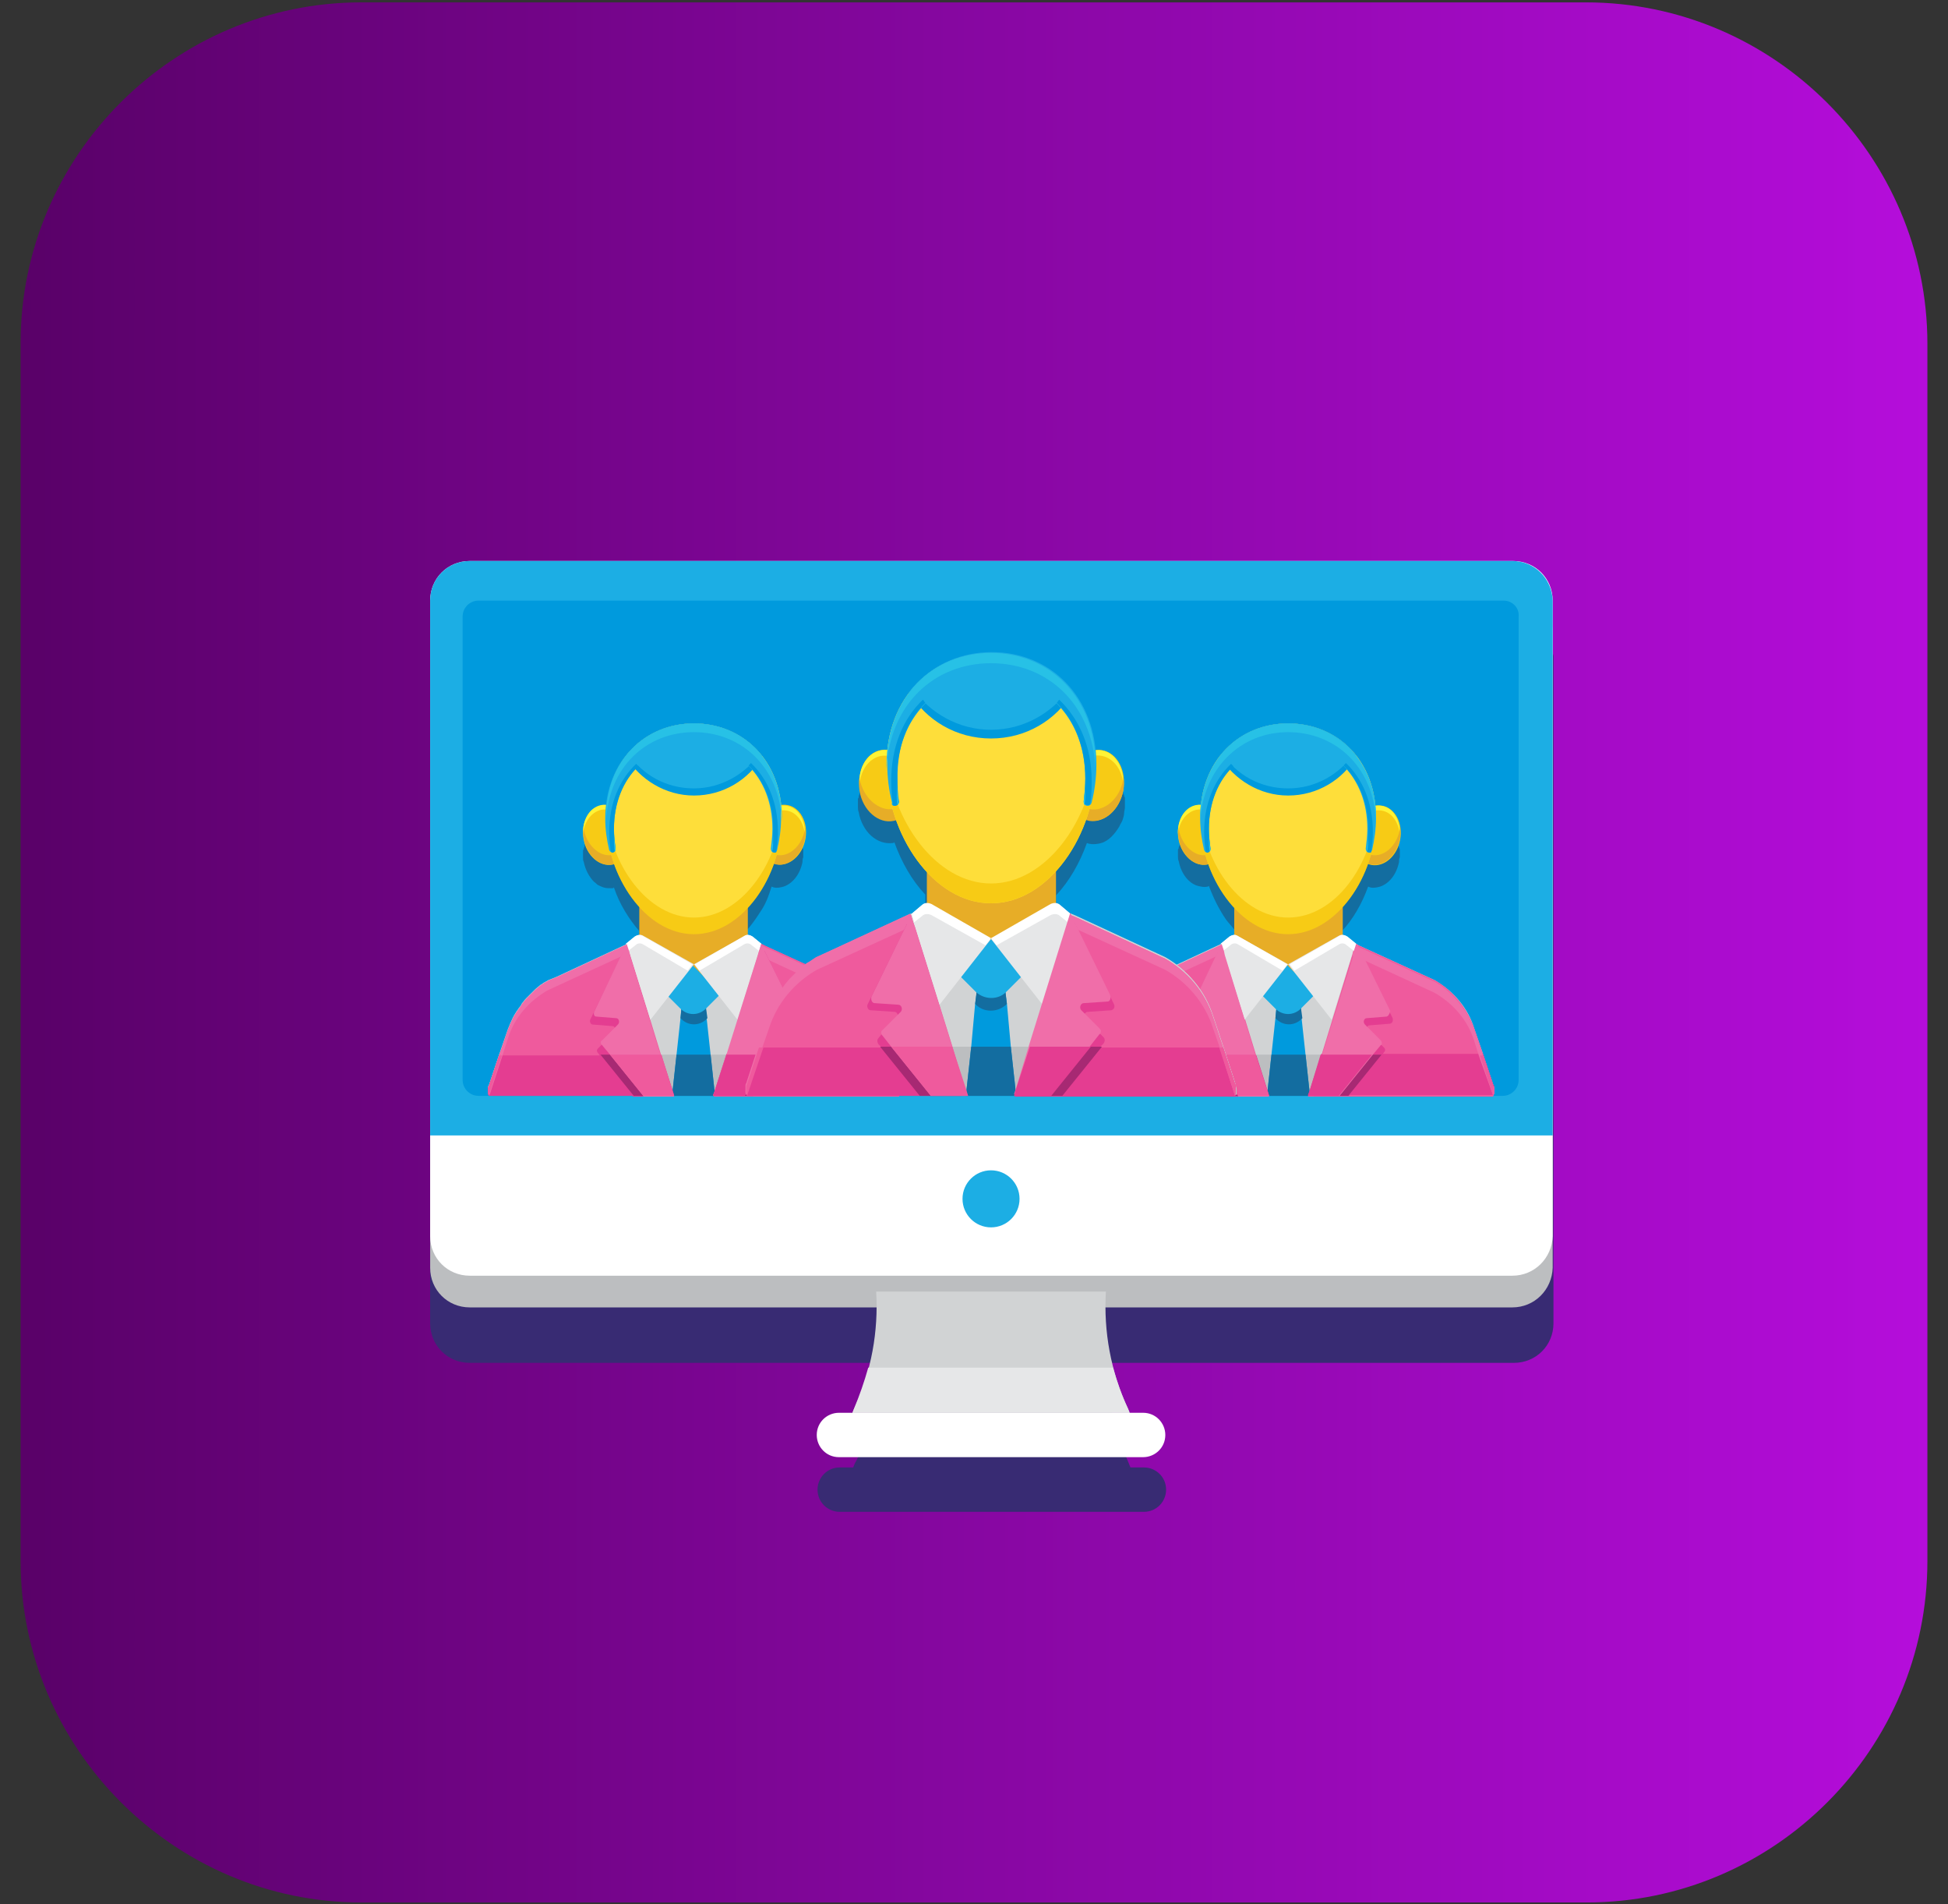 <?xml version="1.0" encoding="utf-8"?>
<!-- Generator: Adobe Illustrator 24.3.0, SVG Export Plug-In . SVG Version: 6.00 Build 0)  -->
<svg version="1.1" xmlns="http://www.w3.org/2000/svg" xmlns:xlink="http://www.w3.org/1999/xlink" x="0px" y="0px"
	 viewBox="0 0 245.9 240.3" style="enable-background:new 0 0 245.9 240.3;" xml:space="preserve">
<rect x="0" y="0" width="245.9" height="240.3" fill="#333333" stroke="none"/>
<style type="text/css">
	.st0{fill:url(#SVGID_1_);}
	.st1{fill:#382B73;}
	.st2{fill:#D1D3D4;}
	.st3{fill:#E7AD27;}
	.st4{fill:#009ADD;}
	.st5{fill:#136DA0;}
	.st6{fill:#1CAEE4;}
	.st7{fill:#EF5A9D;}
	.st8{fill:#F06EA9;}
	.st9{fill:#E6E7E8;}
	.st10{fill:#FFFFFF;}
	.st11{fill:#F7CB15;}
	.st12{fill:#FFF335;}
	.st13{fill:#FEDE3A;}
	.st14{fill:#27C1E6;}
	.st15{fill:#E43D91;}
	.st16{fill:url(#SVGID_2_);}
	.st17{fill:#BCBEC0;}
	.st18{fill:#A72973;}
	.st19{fill:url(#SVGID_3_);}
	.st20{fill:url(#SVGID_4_);}
	.st21{fill:url(#SVGID_5_);}
	.st22{fill:url(#SVGID_6_);}
	.st23{fill:url(#SVGID_7_);}
	.st24{fill:url(#SVGID_8_);}
	.st25{fill:url(#SVGID_9_);}
	.st26{fill:url(#SVGID_10_);}
	.st27{fill:url(#SVGID_11_);}
	.st28{fill:url(#SVGID_12_);}
	.st29{fill:url(#SVGID_13_);}
	.st30{fill:url(#SVGID_14_);}
	.st31{fill:url(#SVGID_15_);}
	.st32{fill:url(#SVGID_16_);}
	.st33{fill:url(#SVGID_17_);}
	.st34{fill:url(#SVGID_18_);}
	.st35{fill:url(#SVGID_19_);}
	.st36{fill:url(#SVGID_20_);}
	.st37{fill:url(#SVGID_21_);}
	.st38{fill:url(#SVGID_22_);}
	.st39{fill:url(#SVGID_23_);}
	.st40{fill:url(#SVGID_24_);}
	.st41{fill:url(#SVGID_25_);}
	.st42{fill:url(#SVGID_26_);}
	.st43{fill:url(#SVGID_27_);}
	.st44{fill:url(#SVGID_28_);}
	.st45{fill:url(#SVGID_29_);}
	.st46{fill:url(#SVGID_30_);}
	.st47{fill:url(#SVGID_31_);}
	.st48{fill:none;stroke:#D1D3D4;stroke-width:3.187;stroke-linecap:round;stroke-linejoin:round;stroke-miterlimit:10;}
	.st49{fill:none;stroke:#E7AD27;stroke-width:3.187;stroke-linecap:round;stroke-linejoin:round;stroke-miterlimit:10;}
	.st50{fill:none;stroke:#E7AD27;stroke-width:3.613;stroke-linecap:round;stroke-linejoin:round;stroke-miterlimit:10;}
	.st51{fill:url(#SVGID_32_);}
	.st52{fill:url(#SVGID_33_);}
	.st53{fill:url(#SVGID_34_);}
	.st54{fill:url(#SVGID_35_);}
	.st55{fill:url(#SVGID_36_);}
	.st56{fill:url(#SVGID_37_);}
	.st57{fill:url(#SVGID_38_);}
	.st58{fill:url(#SVGID_39_);}
	.st59{fill:url(#SVGID_40_);}
	.st60{fill:url(#SVGID_41_);}
	.st61{fill:url(#SVGID_42_);}
	.st62{fill:none;stroke:#FFFFFF;stroke-width:2;stroke-linecap:round;stroke-linejoin:round;stroke-miterlimit:10;}
	.st63{fill:none;stroke:#FEDE3A;stroke-width:2;stroke-linecap:round;stroke-linejoin:round;stroke-miterlimit:10;}
	.st64{fill:url(#SVGID_43_);}
	.st65{fill:url(#SVGID_44_);}
	.st66{fill:url(#SVGID_45_);}
	.st67{fill:url(#SVGID_46_);}
	.st68{fill:url(#SVGID_47_);}
	.st69{fill:url(#SVGID_48_);}
	.st70{fill:url(#SVGID_49_);}
	.st71{fill:url(#SVGID_50_);}
	.st72{fill:url(#SVGID_51_);}
	.st73{fill:url(#SVGID_52_);}
	.st74{fill:url(#SVGID_53_);}
	.st75{fill:url(#SVGID_54_);}
	.st76{fill:url(#SVGID_55_);}
	.st77{fill:url(#SVGID_56_);}
	.st78{fill:none;stroke:#136DA0;stroke-width:2.623;stroke-miterlimit:10;}
	.st79{fill:url(#SVGID_57_);}
	.st80{fill:url(#SVGID_58_);}
	.st81{fill:none;stroke:#EF5A9D;stroke-width:4;stroke-linecap:round;stroke-linejoin:round;stroke-miterlimit:10;}
	.st82{fill:none;stroke:#FFFFFF;stroke-width:3;stroke-linecap:round;stroke-linejoin:round;stroke-miterlimit:10;}
	.st83{fill:none;stroke:#E7AD27;stroke-width:4;stroke-linecap:round;stroke-linejoin:round;stroke-miterlimit:10;}
	.st84{fill:url(#SVGID_59_);}
	.st85{fill:url(#SVGID_60_);}
	.st86{fill:url(#SVGID_61_);}
	.st87{fill:none;stroke:#F7CB15;stroke-width:3;stroke-miterlimit:10;}
	.st88{fill:url(#SVGID_62_);}
	.st89{fill:url(#SVGID_63_);}
	.st90{fill:url(#SVGID_64_);}
	.st91{fill:url(#SVGID_65_);}
	.st92{fill:url(#SVGID_66_);}
	.st93{fill:url(#SVGID_67_);}
	.st94{fill:url(#SVGID_68_);}
	.st95{fill:url(#SVGID_69_);}
	.st96{fill:url(#SVGID_70_);}
	.st97{fill:url(#SVGID_71_);}
	.st98{fill:url(#SVGID_72_);}
	.st99{fill:none;stroke:#EF5A9D;stroke-width:2;stroke-miterlimit:10;}
	.st100{fill:url(#SVGID_73_);}
	.st101{fill:url(#SVGID_74_);}
	.st102{fill:url(#SVGID_75_);}
	.st103{fill:url(#SVGID_76_);}
	.st104{fill:url(#SVGID_77_);}
	.st105{fill:url(#SVGID_78_);}
	.st106{fill:url(#SVGID_79_);}
	.st107{fill:url(#SVGID_80_);}
	.st108{fill:none;stroke:#27C1E6;stroke-width:4;stroke-miterlimit:10;}
	.st109{fill:url(#SVGID_81_);}
	.st110{fill:url(#SVGID_82_);}
	.st111{fill:url(#SVGID_83_);}
	.st112{fill:url(#SVGID_84_);}
	.st113{fill:url(#SVGID_85_);}
	.st114{fill:url(#SVGID_86_);}
	.st115{fill:url(#SVGID_87_);}
	.st116{fill:url(#SVGID_88_);}
	.st117{fill:url(#SVGID_89_);}
	.st118{fill:none;stroke:#136DA0;stroke-width:1.561;stroke-miterlimit:10;}
	.st119{fill:none;stroke:#136DA0;stroke-width:1.101;stroke-miterlimit:10;}
	.st120{fill:url(#SVGID_90_);}
	.st121{fill:url(#SVGID_91_);}
	.st122{fill:none;stroke:#136DA0;stroke-width:2.841;stroke-miterlimit:10;}
	.st123{fill:url(#SVGID_92_);}
	.st124{fill:none;stroke:#136DA0;stroke-width:2.862;stroke-miterlimit:10;}
	.st125{fill:url(#SVGID_93_);}
</style>
<g id="Layer_1">
	<g>
		<linearGradient id="SVGID_1_" gradientUnits="userSpaceOnUse" x1="2.574" y1="120.153" x2="243.339" y2="120.153">
			<stop  offset="1.118836e-07" style="stop-color:#590168"/>
			<stop  offset="1" style="stop-color:#B50DDB"/>
		</linearGradient>
		<path class="st0" d="M200.3,240.1H45.6C22,240.1,2.6,220.7,2.6,197V43.3C2.6,19.6,22,0.3,45.6,0.3h154.6
			c23.7,0,43.1,19.4,43.1,43.1V197C243.3,220.7,224,240.1,200.3,240.1z"/>
		<g>
			<path class="st1" d="M195.2,80.3c-0.5-0.8-1.2-1.5-2.1-1.9c-0.7-0.3-1.4-0.6-2.2-0.6l0,0H59.3h0c-0.8,0-1.6,0.2-2.2,0.6
				c-0.5,0.2-0.9,0.5-1.3,0.9c0,0-0.1,0.1-0.1,0.1c-0.3,0.3-0.5,0.6-0.7,0.9c-0.4,0.7-0.7,1.6-0.7,2.5v4V163v4c0,2.8,2.2,5,5,5h51.4
				c0,3-0.5,6-1.4,9c-0.1,0.2-0.2,0.5-0.2,0.7c-0.1,0.3-0.2,0.6-0.3,0.9c-0.1,0.2-0.1,0.4-0.2,0.6c-0.2,0.5-0.4,1-0.7,1.5
				c0,0,0,0,0,0l-0.2,0.5l0,0v0h-1.7c-1.6,0-2.8,1.3-2.8,2.8c0,1.6,1.3,2.8,2.8,2.8h38.4c1.6,0,2.8-1.3,2.8-2.8
				c0-1.6-1.3-2.8-2.8-2.8h-1.7v0l0,0l-0.2-0.5c0,0,0,0,0,0c-0.2-0.5-0.4-1-0.7-1.5c-0.1-0.2-0.2-0.4-0.2-0.6
				c-0.1-0.3-0.2-0.6-0.3-0.9c-0.1-0.2-0.2-0.5-0.2-0.7c-0.9-2.9-1.4-5.9-1.4-9h51.4c2.8,0,5-2.2,5-5v-4V86.8v-4
				C195.9,81.8,195.7,81,195.2,80.3z"/>
			<g>
				<g>
					<path class="st17" d="M190.9,165H59.3c-2.8,0-5-2.2-5-5V79.8c0-2.8,2.2-5,5-5h131.7c2.8,0,5,2.2,5,5V160
						C195.9,162.8,193.7,165,190.9,165z"/>
					<path class="st10" d="M190.9,161H59.3c-2.8,0-5-2.2-5-5V75.8c0-2.8,2.2-5,5-5h131.7c2.8,0,5,2.2,5,5V156
						C195.9,158.8,193.7,161,190.9,161z"/>
					<path class="st2" d="M142.6,178.3h-35l0.2-0.5c2.2-4.7,3.1-9.8,2.8-14.8v0h29v0c-0.3,5,0.6,10.1,2.8,14.8L142.6,178.3z"/>
					<path class="st9" d="M140.5,172.6h-30.9c-0.5,1.8-1.1,3.5-1.8,5.2l-0.2,0.5h35l-0.2-0.5C141.6,176.1,141,174.4,140.5,172.6z"/>
					<path class="st10" d="M144.3,183.9h-38.4c-1.6,0-2.8-1.3-2.8-2.8v0c0-1.6,1.3-2.8,2.8-2.8h38.4c1.6,0,2.8,1.3,2.8,2.8v0
						C147.1,182.7,145.8,183.9,144.3,183.9z"/>
					<path class="st6" d="M190.9,70.8H59.3c-2.8,0-5,2.2-5,5v67.5h141.7V75.8C195.9,73,193.7,70.8,190.9,70.8z"/>
					<path class="st4" d="M189.8,75.8H60.4c-1.1,0-2,0.9-2,2v58.5c0,1.1,0.9,2,2,2h129.3c1.1,0,2-0.9,2-2V77.8
						C191.8,76.7,190.9,75.8,189.8,75.8z"/>
					<circle class="st6" cx="125.1" cy="151.3" r="3.6"/>
				</g>
				<path class="st5" d="M69.1,126.7c-0.3,0.2-0.5,0.3-0.8,0.5c-0.1,0-0.1,0.1-0.2,0.1c-0.3,0.2-0.5,0.4-0.7,0.6
					c-0.2,0.2-0.4,0.4-0.6,0.6c-0.2,0.2-0.3,0.3-0.5,0.5c-0.2,0.2-0.3,0.4-0.5,0.6c-0.2,0.2-0.3,0.4-0.4,0.6v0
					c-0.1,0.2-0.3,0.4-0.4,0.6c-0.1,0.2-0.3,0.4-0.4,0.7c-0.2,0.4-0.4,0.9-0.6,1.4l-1.1,3.2l-0.7,2.2H188l-0.7-2.2l-1.1-3.2
					c-0.1-0.3-0.2-0.6-0.4-1c-0.4-0.9-0.9-1.8-1.6-2.6c-0.4-0.5-0.9-1-1.4-1.4c-0.5-0.4-1.1-0.8-1.7-1.2l-9.4-4.3l-0.6-0.3h0l0,0
					l0,0v0l-0.6-0.5l-0.6-0.5c-0.1-0.1-0.2-0.1-0.2-0.1c-0.1,0-0.2-0.1-0.3-0.1c0,0,0,0,0,0v-3.4c1.4-1.5,2.5-3.4,3.3-5.6
					c0.1,0,0.2,0.1,0.3,0.1c0,0,0,0,0,0c0.4,0.1,0.8,0,1.2-0.1c1.2-0.4,2.1-1.6,2.4-3.1c0-0.2,0-0.4,0.1-0.6c0,0,0,0,0,0
					c0,0,0,0,0-0.1c0,0,0-0.1,0-0.1c0-0.1,0-0.2,0-0.3c0-0.1,0-0.2,0-0.3c0,0,0-0.1,0-0.1c0,0,0,0,0,0c0-0.1,0-0.2-0.1-0.3
					c0-0.1,0-0.2-0.1-0.3c0-0.1-0.1-0.2-0.1-0.3c0-0.1-0.1-0.2-0.1-0.3c0-0.1-0.1-0.2-0.1-0.3c-0.1-0.1-0.1-0.2-0.2-0.3
					c-0.1-0.1-0.1-0.2-0.2-0.2c-0.1-0.1-0.2-0.2-0.2-0.2c-0.1-0.1-0.1-0.1-0.2-0.2c-0.1-0.1-0.2-0.1-0.3-0.2c-0.1,0-0.1-0.1-0.2-0.1
					c-0.2-0.1-0.4-0.1-0.5-0.2c-0.3,0-0.5,0-0.8,0c-0.1-0.8-0.2-1.5-0.4-2.2c-0.4-1.5-1.1-2.8-2-4c0,0,0,0,0,0v0c0,0,0,0,0,0
					c0,0,0,0,0,0c-0.1-0.1-0.1-0.1-0.2-0.2c0-0.1-0.1-0.1-0.1-0.2c0,0,0,0,0,0c-0.2-0.2-0.3-0.4-0.5-0.5c-0.3-0.3-0.6-0.6-0.9-0.8
					c-0.1-0.1-0.2-0.1-0.2-0.2c-0.2-0.2-0.5-0.3-0.7-0.5c-0.1-0.1-0.2-0.1-0.3-0.2c-0.2-0.1-0.4-0.3-0.7-0.4
					c-0.1-0.1-0.3-0.1-0.4-0.2c-0.2-0.1-0.5-0.2-0.7-0.3c-0.1-0.1-0.3-0.1-0.4-0.1c-0.2-0.1-0.5-0.1-0.7-0.2c-0.1,0-0.3-0.1-0.4-0.1
					c-0.3-0.1-0.5-0.1-0.8-0.1c-0.1,0-0.2,0-0.4-0.1c-0.4,0-0.8-0.1-1.2-0.1c-0.4,0-0.8,0-1.2,0.1c-0.1,0-0.2,0-0.4,0.1
					c-0.3,0-0.5,0.1-0.8,0.1c-0.1,0-0.3,0.1-0.4,0.1c-0.2,0.1-0.5,0.1-0.7,0.2c-0.1,0-0.3,0.1-0.4,0.1c-0.2,0.1-0.5,0.2-0.7,0.3
					c-0.1,0.1-0.3,0.1-0.4,0.2c-0.2,0.1-0.5,0.2-0.7,0.4c-0.1,0.1-0.2,0.1-0.3,0.2c-0.2,0.2-0.5,0.3-0.7,0.5
					c-0.1,0.1-0.1,0.1-0.2,0.2c-0.5,0.4-0.9,0.8-1.3,1.3c0,0,0,0,0,0c0,0.1-0.1,0.1-0.1,0.2c-0.1,0.1-0.1,0.1-0.2,0.2c0,0,0,0,0,0
					l0,0v0c0,0,0,0,0,0c-0.6,0.8-1.2,1.8-1.6,2.8c-0.1,0.4-0.3,0.7-0.4,1.1c-0.2,0.7-0.3,1.4-0.4,2.2c-0.2,0-0.4,0-0.7,0
					c-0.2,0-0.4,0.1-0.5,0.2c-0.1,0-0.1,0.1-0.2,0.1c-0.1,0.1-0.2,0.1-0.3,0.2c-0.1,0.1-0.1,0.1-0.2,0.2c-0.1,0.1-0.2,0.1-0.2,0.2
					c-0.1,0.1-0.1,0.2-0.2,0.2c-0.1,0.1-0.1,0.2-0.2,0.3c-0.1,0.1-0.1,0.2-0.1,0.3c0,0.1-0.1,0.2-0.1,0.3c0,0.1-0.1,0.2-0.1,0.3
					c0,0.1,0,0.2-0.1,0.3c0,0.1,0,0.2-0.1,0.3c0,0,0,0,0,0c0,0,0,0.1,0,0.1c0,0.1,0,0.2,0,0.3c0,0.1,0,0.2,0,0.3c0,0,0,0.1,0,0.1
					c0,0,0,0,0,0.1c0,0,0,0,0,0c0,0.2,0,0.4,0.1,0.6c0.3,1.6,1.3,2.8,2.4,3.1c0.4,0.1,0.8,0.2,1.2,0.1c0,0,0,0,0,0
					c0.1,0,0.1,0,0.2-0.1c0.6,1.6,1.3,3,2.2,4.3c0.3,0.4,0.7,0.8,1,1.2v3.4c-0.1,0-0.2,0-0.3,0.1c-0.1,0-0.2,0.1-0.2,0.1l-0.3,0.3
					l-0.8,0.6l0,0l-5.8,2.7c-0.1-0.1-0.2-0.1-0.3-0.2c-0.3-0.2-0.7-0.5-1-0.7l-11.2-5.2l-0.7-0.3h0l0,0l0,0l0,0l-1.3-1.1
					c-0.2-0.1-0.4-0.2-0.6-0.2c0,0,0,0,0,0V113c1.7-1.8,3-4.1,3.9-6.6c0.1,0,0.2,0.1,0.4,0.1c0,0,0,0,0,0c0.5,0.1,1,0,1.4-0.1
					s0.9-0.4,1.3-0.8s0.7-0.8,1-1.3c0.1-0.3,0.3-0.5,0.4-0.8c0.1-0.3,0.2-0.6,0.2-0.9c0-0.2,0.1-0.5,0.1-0.7c0,0,0,0,0,0
					c0,0,0-0.1,0-0.1c0,0,0-0.1,0-0.2c0-0.1,0-0.2,0-0.3c0-0.1,0-0.2,0-0.3c0-0.1,0-0.1,0-0.2c0,0,0,0,0,0c0-0.1,0-0.2-0.1-0.3
					c0-0.1,0-0.2-0.1-0.3c0-0.1-0.1-0.3-0.1-0.4c0-0.1-0.1-0.2-0.1-0.3c-0.1-0.1-0.1-0.2-0.2-0.3c-0.1-0.1-0.1-0.2-0.2-0.3
					c-0.1-0.1-0.1-0.2-0.2-0.3c-0.1-0.1-0.2-0.2-0.3-0.3c-0.1-0.1-0.1-0.1-0.2-0.2c-0.1-0.1-0.2-0.2-0.4-0.2c-0.1,0-0.1-0.1-0.2-0.1
					c-0.2-0.1-0.4-0.2-0.7-0.2c-0.2,0-0.5-0.1-0.7,0c-0.1,0-0.1,0-0.2,0c-0.2-1.4-0.5-2.7-0.9-3.9c-0.3-0.9-0.7-1.7-1.2-2.4
					c-0.2-0.3-0.4-0.6-0.7-0.9c0,0,0,0,0,0v0c0,0,0,0,0,0c0,0,0,0,0,0c-0.1-0.1-0.1-0.1-0.2-0.2c-0.1-0.1-0.1-0.1-0.2-0.2
					c0,0,0,0,0,0c-0.2-0.2-0.4-0.4-0.6-0.6c-0.3-0.3-0.7-0.7-1-1c-0.1-0.1-0.2-0.1-0.3-0.2c-0.2-0.2-0.4-0.3-0.6-0.5
					c-0.1,0-0.1-0.1-0.2-0.1c-0.1-0.1-0.3-0.2-0.4-0.2c-0.2-0.1-0.3-0.2-0.5-0.3c-0.1-0.1-0.2-0.1-0.3-0.1c-0.2-0.1-0.3-0.1-0.5-0.2
					c-0.3-0.1-0.5-0.2-0.8-0.3c-0.2-0.1-0.3-0.1-0.5-0.2c-0.3-0.1-0.6-0.2-0.9-0.2c-0.2,0-0.3-0.1-0.5-0.1c-0.3-0.1-0.6-0.1-1-0.2
					c-0.2,0-0.3,0-0.4-0.1c-0.5,0-1-0.1-1.5-0.1c-0.5,0-1,0-1.5,0.1c-0.2,0-0.3,0-0.4,0.1c-0.3,0-0.6,0.1-1,0.2
					c-0.2,0-0.3,0.1-0.5,0.1c-0.3,0.1-0.6,0.2-0.9,0.2c-0.2,0.1-0.3,0.1-0.5,0.2c-0.3,0.1-0.5,0.2-0.8,0.3c-0.2,0.1-0.3,0.1-0.5,0.2
					c-0.1,0.1-0.2,0.1-0.3,0.1c-0.2,0.1-0.3,0.2-0.5,0.3c-0.1,0.1-0.3,0.2-0.4,0.2c-0.1,0-0.1,0.1-0.2,0.1c-0.2,0.2-0.4,0.3-0.6,0.5
					c-0.1,0.1-0.2,0.1-0.3,0.2c-0.4,0.3-0.7,0.6-1,1c-0.2,0.2-0.4,0.4-0.6,0.6c0,0,0,0,0,0c-0.1,0.1-0.1,0.1-0.2,0.2
					c-0.1,0.1-0.1,0.1-0.2,0.2c0,0,0,0,0,0c0,0,0,0,0,0l0,0c0,0,0,0,0,0c-0.2,0.3-0.5,0.6-0.7,0.9c-0.5,0.7-0.9,1.6-1.2,2.4
					c-0.5,1.2-0.8,2.5-0.9,3.9c0,0,0,0-0.1,0c-0.2,0-0.5,0-0.7,0c-0.2,0-0.4,0.1-0.7,0.2c-0.1,0-0.1,0.1-0.2,0.1
					c-0.1,0.1-0.3,0.1-0.4,0.2c-0.1,0.1-0.1,0.1-0.2,0.2c-0.1,0.1-0.2,0.2-0.3,0.3c-0.1,0.1-0.1,0.2-0.2,0.3
					c-0.1,0.1-0.1,0.2-0.2,0.3c-0.1,0.1-0.1,0.2-0.2,0.3c0,0.1-0.1,0.2-0.1,0.3c0,0.1-0.1,0.3-0.1,0.4c0,0.1-0.1,0.2-0.1,0.3
					c0,0.1,0,0.2-0.1,0.3c0,0,0,0,0,0c0,0.1,0,0.1,0,0.2c0,0.1,0,0.2,0,0.3c0,0.1,0,0.2,0,0.3c0,0,0,0.1,0,0.1c0,0,0,0.1,0,0.1
					c0,0,0,0,0,0c0,0.2,0,0.5,0.1,0.7c0.2,1.2,0.8,2.3,1.6,3c0.8,0.7,1.7,1,2.7,0.9c0,0,0,0,0,0c0.1,0,0.2-0.1,0.2-0.1
					c0.9,2.5,2.2,4.8,3.9,6.6v4.1c-0.1,0-0.2,0-0.3,0.1c-0.1,0-0.2,0.1-0.3,0.2l-0.4,0.3l-1,0.8l0,0l-10.8,5l-1.1,0.5
					c-0.3,0.2-0.6,0.4-0.9,0.6c-0.1,0-0.1,0.1-0.2,0.1c-0.1,0-0.1,0.1-0.2,0.1l-5.2-2.4l-0.6-0.3h0l0,0l0,0l0,0v0l-0.4-0.3l-0.7-0.6
					c-0.1-0.1-0.3-0.2-0.5-0.2c0,0,0,0,0,0v-3.4c0.6-0.7,1.2-1.5,1.7-2.3c0.5-0.7,0.9-1.5,1.2-2.4c0.1-0.3,0.2-0.6,0.3-0.9
					c0.1,0,0.2,0.1,0.3,0.1c0,0,0,0,0,0c0.4,0.1,0.8,0,1.2-0.1c1.2-0.4,2.1-1.6,2.4-3.1c0-0.2,0-0.4,0.1-0.6c0,0,0,0,0,0
					c0,0,0,0,0-0.1c0,0,0-0.1,0-0.1c0-0.1,0-0.2,0-0.3c0-0.1,0-0.2,0-0.3c0,0,0-0.1,0-0.1c0,0,0,0,0,0c0-0.1,0-0.2-0.1-0.3
					c0-0.1,0-0.2-0.1-0.3c0-0.1-0.1-0.2-0.1-0.3c0-0.1-0.1-0.2-0.1-0.3c0-0.1-0.1-0.2-0.1-0.3c-0.1-0.1-0.1-0.2-0.2-0.3
					c-0.1-0.1-0.1-0.2-0.2-0.2c-0.1-0.1-0.2-0.2-0.2-0.2c-0.1-0.1-0.1-0.1-0.2-0.2c-0.1-0.1-0.2-0.1-0.3-0.2c-0.1,0-0.1-0.1-0.2-0.1
					c-0.2-0.1-0.4-0.1-0.5-0.2c-0.3,0-0.5,0-0.8,0c-0.2-1.6-0.6-3.1-1.2-4.4c-0.3-0.6-0.7-1.2-1.1-1.8c0,0,0,0,0,0v0c0,0,0,0,0,0
					c0,0,0,0,0,0c0,0,0,0,0-0.1c0,0-0.1-0.1-0.1-0.1c0-0.1-0.1-0.1-0.1-0.2c0,0,0,0,0,0c-0.4-0.4-0.8-0.8-1.2-1.2
					c0,0-0.1-0.1-0.1-0.1c-0.1-0.1-0.2-0.1-0.2-0.2c-0.2-0.2-0.5-0.3-0.7-0.5c-0.1-0.1-0.2-0.1-0.3-0.2c-0.2-0.1-0.4-0.3-0.7-0.4
					c-0.1-0.1-0.3-0.1-0.4-0.2c-0.2-0.1-0.5-0.2-0.7-0.3c-0.1-0.1-0.3-0.1-0.4-0.1c-0.2-0.1-0.5-0.1-0.7-0.2c-0.1,0-0.3-0.1-0.4-0.1
					c-0.3-0.1-0.5-0.1-0.8-0.1c-0.1,0-0.2,0-0.4-0.1c-0.4,0-0.8-0.1-1.2-0.1c-0.4,0-0.8,0-1.2,0.1c-0.1,0-0.2,0-0.4,0.1
					c-0.3,0-0.5,0.1-0.8,0.1c-0.1,0-0.3,0.1-0.4,0.1c-0.2,0.1-0.5,0.1-0.7,0.2c-0.1,0-0.3,0.1-0.4,0.1c-0.2,0.1-0.5,0.2-0.7,0.3
					c-0.1,0.1-0.3,0.1-0.4,0.2c-0.2,0.1-0.5,0.2-0.7,0.4c-0.1,0.1-0.2,0.1-0.3,0.2c-0.2,0.2-0.5,0.3-0.7,0.5
					c-0.1,0.1-0.2,0.1-0.2,0.2c-0.3,0.3-0.6,0.5-0.9,0.8c-0.2,0.2-0.3,0.4-0.5,0.5c0,0,0,0,0,0c0,0.1-0.1,0.1-0.1,0.2
					c-0.1,0.1-0.1,0.1-0.2,0.2c0,0,0,0,0,0c0,0,0,0,0,0l0,0c0,0,0,0,0,0c-0.9,1.1-1.5,2.5-2,4c-0.2,0.7-0.3,1.4-0.4,2.2
					c-0.2,0-0.4,0-0.7,0c-0.2,0-0.4,0.1-0.5,0.2c-0.1,0-0.1,0.1-0.2,0.1c-0.1,0.1-0.2,0.1-0.3,0.2c-0.1,0.1-0.1,0.1-0.2,0.2
					c-0.1,0.1-0.2,0.1-0.2,0.2c-0.1,0.1-0.1,0.2-0.2,0.2c-0.1,0.1-0.1,0.2-0.2,0.3c-0.1,0.1-0.1,0.2-0.1,0.3c0,0.1-0.1,0.2-0.1,0.3
					c0,0.1-0.1,0.2-0.1,0.3c0,0.1,0,0.2-0.1,0.3c0,0.1,0,0.2-0.1,0.3c0,0,0,0,0,0c0,0,0,0.1,0,0.1c0,0.1,0,0.2,0,0.3
					c0,0.1,0,0.2,0,0.3c0,0,0,0.1,0,0.1c0,0,0,0,0,0.1c0,0,0,0,0,0c0,0.2,0,0.4,0.1,0.6c0.2,1,0.7,1.9,1.3,2.5
					c0.2,0.1,0.3,0.3,0.5,0.4c0.2,0.1,0.4,0.2,0.7,0.3c0.3,0.1,0.7,0.1,1.1,0.1c0,0,0,0,0,0c0.1,0,0.1,0,0.2-0.1
					c0.7,2.1,1.9,4,3.2,5.5v3.4c-0.1,0-0.2,0-0.3,0.1c-0.1,0-0.2,0.1-0.2,0.1l-0.3,0.3l-0.8,0.7l0,0l-9,4.2L69.1,126.7z"/>
				<g>
					<g>
						<g>
							<g>
								<path class="st2" d="M188.6,137.6c0,0.1,0,0.2,0,0.3v0c0,0,0,0,0,0c0,0.1,0,0.2-0.1,0.3h-51.8c0-0.1-0.1-0.2-0.1-0.3v0
									c0,0,0-0.1,0-0.1c0-0.2,0-0.4,0-0.5v0c0-0.1,0-0.2,0.1-0.3l1.3-3.9l1.1-3.2c0.2-0.5,0.4-1,0.6-1.4c0.1-0.2,0.2-0.4,0.4-0.7
									c0.1-0.2,0.3-0.4,0.4-0.6v0c0.2-0.2,0.3-0.4,0.4-0.6c0.2-0.2,0.3-0.4,0.5-0.6c0.2-0.2,0.3-0.3,0.5-0.5
									c0.2-0.2,0.4-0.4,0.6-0.6c0.2-0.2,0.5-0.4,0.7-0.6c0.1,0,0.1-0.1,0.2-0.1c0.2-0.2,0.5-0.3,0.8-0.5l1-0.4l9-4.2h16.9l0,0h0
									l0.6,0.3l9.4,4.3c2.4,1.4,4.2,3.5,5,6.1l1.1,3.2l1.3,3.9c0,0.1,0.1,0.2,0.1,0.3v0C188.6,137.4,188.6,137.5,188.6,137.6z"/>
								<path class="st17" d="M188.6,137.6c0,0.1,0,0.2,0,0.3v0c0,0,0,0,0,0c0,0.1,0,0.2-0.1,0.3h-51.8c0-0.1-0.1-0.2-0.1-0.3v0
									c0,0,0-0.1,0-0.1c0-0.2,0-0.4,0-0.5v0c0-0.1,0-0.2,0.1-0.3l1.3-3.9h49.2l1.3,3.9c0,0.1,0.1,0.2,0.1,0.3v0
									C188.6,137.4,188.6,137.5,188.6,137.6z"/>
								<rect x="155.8" y="111.4" class="st3" width="13.7" height="12.4"/>
								<polygon class="st4" points="160,138.3 160,137.7 160,137.7 160.5,133.1 161,128.5 161.1,127.3 161.3,125.6 164,125.6 
									164.2,127.3 164.3,128.5 164.8,133.1 165.3,137.7 165.3,137.7 165.3,138.3 								"/>
								<polygon class="st5" points="160,138.3 160,137.7 160,137.7 160.5,133.1 164.8,133.1 165.3,137.7 165.3,137.7 165.3,138.3 
																	"/>
								<path class="st5" d="M164,125.6h-2.7l-0.3,2.9l0.1,0.1c0.9,0.9,2.3,0.9,3.2,0l0.1-0.1L164,125.6z"/>
								<path class="st6" d="M165.9,125.6l-1.7,1.7c-0.9,0.9-2.3,0.9-3.2,0l-1.7-1.7c-0.2-0.2-0.2-0.5,0-0.6l3.2-3.2l3.2,3.2
									C166.1,125.1,166.1,125.4,165.9,125.6z"/>
								<path class="st7" d="M188.5,138.3c0-0.1,0.1-0.2,0.1-0.3c0-0.1,0-0.2,0-0.4c0-0.1,0-0.2,0-0.4v0c0-0.1,0-0.2-0.1-0.3
									l-1.3-3.9l-1.1-3.2c-0.9-2.6-2.7-4.8-5-6.1l-9.4-4.3l-0.6-0.3h0l0,0l-0.3,0.9l-0.1,0.5l-3.9,12.7l-1.5,4.7v0l-0.2,0.5h0.2
									h0.5h3.2h1.2H188.5L188.5,138.3z"/>
								<path class="st15" d="M188.5,138.3c0-0.1,0.1-0.2,0.1-0.3c0-0.1,0-0.2,0-0.4c0-0.1,0-0.2,0-0.4v0c0-0.1,0-0.2-0.1-0.3
									l-1.3-3.9h-0.4h-12.4h-1.2h0h-5.7h-0.7l-1.5,4.7v0l-0.2,0.5h0.2h0.5h3.2h1.2H188.5L188.5,138.3z"/>
								<path class="st7" d="M160.2,138.3h-23.4c0-0.1-0.1-0.2-0.1-0.3v0c0,0,0-0.1,0-0.1c0-0.2,0-0.4,0-0.5v0c0-0.1,0-0.2,0.1-0.3
									l1.3-3.9l1.1-3.2c0.2-0.5,0.4-1,0.6-1.4c0.1-0.2,0.2-0.4,0.4-0.7c0.1-0.2,0.3-0.4,0.4-0.6v0c0.2-0.2,0.3-0.4,0.4-0.6
									c0.2-0.2,0.3-0.4,0.5-0.6c0.2-0.2,0.3-0.3,0.5-0.5c0.2-0.2,0.4-0.4,0.6-0.6c0.2-0.2,0.5-0.4,0.7-0.6c0.1,0,0.1-0.1,0.2-0.1
									c0.2-0.2,0.5-0.3,0.8-0.5l1-0.4l9-4.2l0.3,0.9l0.1,0.5l3.9,12.7l1.5,4.7v0L160.2,138.3z"/>
								<path class="st15" d="M160.2,138.3h-23.4c0-0.1-0.1-0.2-0.1-0.3v0c0,0,0-0.1,0-0.1c0-0.2,0-0.4,0-0.5v0c0-0.1,0-0.2,0.1-0.3
									l1.3-3.9h20.5l1.5,4.7v0L160.2,138.3z"/>
								<path class="st8" d="M154.6,120.4h-0.4l-0.3,0.1l-0.6,0.3l0,0l-9.1,4.2c-2.4,1.4-4.2,3.5-5,6.1l-0.6,1.9l-1.7,5.2h0
									c0-0.1-0.1-0.2-0.1-0.3v0c0,0,0-0.1,0-0.1c0,0,0,0,0-0.1c0,0,0-0.1,0-0.1c0-0.1,0-0.2,0-0.3c0,0,0,0,0,0v0
									c0-0.1,0-0.2,0.1-0.3l1.3-3.9l1.1-3.2c0.2-0.5,0.4-1,0.6-1.4c0.1-0.2,0.2-0.4,0.4-0.7c0.1-0.2,0.3-0.4,0.4-0.6v0
									c0.2-0.2,0.3-0.4,0.4-0.6c0.2-0.2,0.3-0.4,0.5-0.6c0.2-0.2,0.3-0.3,0.5-0.5c0.2-0.2,0.4-0.4,0.6-0.6
									c0.2-0.2,0.5-0.4,0.7-0.6c0.1,0,0.1-0.1,0.2-0.1c0.2-0.2,0.5-0.3,0.8-0.5l1-0.4l9-4.2l0.3,0.9L154.6,120.4z"/>
								<path class="st7" d="M138.5,133.1l-1.7,5.2h0c0-0.1-0.1-0.2-0.1-0.3v0c0,0,0-0.1,0-0.1c0,0,0,0,0-0.1c0,0,0-0.1,0-0.1
									c0-0.1,0-0.2,0-0.3c0,0,0,0,0,0v0c0-0.1,0-0.2,0.1-0.3l1.3-3.9H138.5z"/>
								<path class="st8" d="M188.5,138.3c0-0.1,0.1-0.2,0.1-0.3c0,0,0,0,0,0v0c0-0.1,0-0.2,0-0.3s0-0.2,0-0.3c0,0,0,0,0,0v0
									c0-0.1,0-0.2-0.1-0.3l-1.3-3.9l-1.1-3.2c-0.9-2.6-2.7-4.8-5-6.1l-9.4-4.3l-0.6-0.3h0l0,0l-0.3,0.9l-0.1,0.5h0h0.4l0.3,0.1
									l0.6,0.3l0,0l9.1,4.2c2.4,1.4,4.2,3.5,5,6.1l0.6,1.9L188.5,138.3L188.5,138.3z"/>
								<path class="st7" d="M188.5,138.3c0-0.1,0.1-0.2,0.1-0.3c0,0,0,0,0,0v0c0-0.1,0-0.2,0-0.3s0-0.2,0-0.3c0,0,0,0,0,0v0
									c0-0.1,0-0.2-0.1-0.3l-1.3-3.9h-0.4L188.5,138.3L188.5,138.3z"/>
								<g>
									<path class="st9" d="M162.6,121.7l-5.5,7l-3-9.6l1.1-0.9c0.3-0.2,0.7-0.3,1-0.1L162.6,121.7z"/>
								</g>
								<g>
									<path class="st9" d="M162.6,121.7l5.5,7l3-9.6l-1.1-0.9c-0.3-0.2-0.7-0.3-1-0.1L162.6,121.7z"/>
								</g>
								<path class="st10" d="M169,119.2c0.3-0.2,0.7-0.2,1,0.1l0.9,0.7l0.3-0.9l-1.1-0.9c-0.3-0.2-0.7-0.3-1-0.1l-6.3,3.6l0.6,0.8
									L169,119.2z"/>
								<path class="st10" d="M156.3,119.2c-0.3-0.2-0.7-0.2-1,0.1l-0.9,0.7l-0.3-0.9l1.1-0.9c0.3-0.2,0.7-0.3,1-0.1l6.3,3.6
									l-0.6,0.8L156.3,119.2z"/>
								
									<ellipse transform="matrix(0.984 -0.178 0.178 0.984 -16.32 28.657)" class="st11" cx="151.7" cy="105.4" rx="3" ry="3.8"/>
								
									<ellipse transform="matrix(0.178 -0.984 0.984 0.178 39.164 257.582)" class="st11" cx="173.7" cy="105.4" rx="3.8" ry="3"/>
								<path class="st12" d="M151,102.2c1.6-0.3,3.2,1.2,3.6,3.2c0,0.2,0.1,0.4,0.1,0.6c0-0.4,0-0.8-0.1-1.2
									c-0.4-2.1-2-3.5-3.6-3.2c-1.5,0.3-2.4,1.9-2.3,3.7C148.8,103.8,149.7,102.5,151,102.2z"/>
								<path class="st12" d="M170.8,105.5c0.4-2.1,2-3.5,3.6-3.2c1.3,0.2,2.2,1.5,2.3,3.1c0.1-1.8-0.8-3.5-2.3-3.7
									c-1.6-0.3-3.2,1.2-3.6,3.2c-0.1,0.4-0.1,0.8-0.1,1.2C170.8,105.8,170.8,105.7,170.8,105.5z"/>
								<path class="st3" d="M152.4,107.9c-1.6,0.3-3.2-1.2-3.6-3.2c0-0.1,0-0.2,0-0.3c-0.1,0.5-0.1,1,0,1.5c0.4,2.1,2,3.5,3.6,3.2
									c1.5-0.3,2.5-2,2.3-4C154.4,106.5,153.6,107.7,152.4,107.9z"/>
								<path class="st3" d="M176.7,104.7c-0.4,2.1-2,3.5-3.6,3.2c-1.2-0.2-2.1-1.4-2.3-2.8c-0.2,2,0.7,3.7,2.3,4
									c1.6,0.3,3.2-1.2,3.6-3.2c0.1-0.5,0.1-1,0-1.5C176.7,104.5,176.7,104.6,176.7,104.7z"/>
								<path class="st13" d="M162.6,91.3c-6.1,0-11.1,4.6-11.1,11.9s5,14.6,11.1,14.6s11.1-7.3,11.1-14.6S168.8,91.3,162.6,91.3z"
									/>
								<path class="st11" d="M162.6,115.8c-5.8,0-10.6-6.6-11.1-13.6c0,0.3,0,0.7,0,1.1c0,7.3,5,14.6,11.1,14.6
									c6.1,0,11.1-7.3,11.1-14.6c0-0.4,0-0.7,0-1.1C173.2,109.2,168.5,115.8,162.6,115.8z"/>
								<path class="st6" d="M162.6,91.3c-3.5,0-6.6,1.5-8.6,4.1c1.8,2.9,5,4.9,8.6,4.9c3.7,0,6.9-2,8.6-4.9
									C169.3,92.8,166.1,91.3,162.6,91.3z"/>
								<path class="st6" d="M162.6,91.3c-3.5,0-6.6,1.5-8.6,4.1c1.8,2.9,5,4.9,8.6,4.9c3.7,0,6.9-2,8.6-4.9
									C169.3,92.8,166.1,91.3,162.6,91.3z"/>
								<path class="st4" d="M162.6,99.5c-3.5,0-6.5-1.7-8.3-4.4c-0.1,0.1-0.2,0.3-0.3,0.4c1.8,2.9,5,4.9,8.6,4.9
									c3.7,0,6.9-2,8.6-4.9c-0.1-0.1-0.2-0.3-0.3-0.4C169.1,97.7,166.1,99.5,162.6,99.5z"/>
								<path class="st6" d="M152.4,107.6c0.2,0,0.4-0.2,0.4-0.5c-0.1-0.8-0.2-1.6-0.2-2.5c0-6.6,4.5-10.8,10-10.8s10,4.2,10,10.8
									c0,0.8-0.1,1.7-0.2,2.5c0,0.2,0.1,0.5,0.4,0.5l0,0c0.2,0,0.3-0.1,0.4-0.3c0.3-1.3,0.5-2.7,0.5-4c0-7.3-5-11.9-11.1-11.9
									s-11.1,4.6-11.1,11.9c0,1.4,0.2,2.7,0.5,4C152.1,107.5,152.2,107.6,152.4,107.6L152.4,107.6z"/>
								<g>
									<path class="st4" d="M169.9,96.3c-0.1,0.1-0.2,0.2-0.3,0.3c1.9,1.9,3.1,4.6,3.1,8c0,0.8-0.1,1.7-0.2,2.5
										c0,0.2,0.1,0.5,0.4,0.5c0.1,0,0.2,0,0.2-0.1c0.1-0.8,0.2-1.7,0.2-2.5C173.3,101.3,172,98.3,169.9,96.3z"/>
									<path class="st4" d="M155.7,96.7c-0.1-0.1-0.2-0.2-0.3-0.3c-2.1,2-3.4,5-3.4,8.6c0,0.9,0.1,1.7,0.2,2.5
										c0.1,0,0.1,0.1,0.2,0.1c0.2,0,0.4-0.2,0.4-0.5c-0.1-0.8-0.2-1.6-0.2-2.5C152.6,101.3,153.8,98.5,155.7,96.7z"/>
								</g>
								<g>
									<path class="st14" d="M152.6,105.8c0,0.6,0,1.1,0.1,1.7c0.1-0.1,0.1-0.2,0.1-0.3c-0.1-0.6-0.2-1.3-0.2-1.9
										C152.6,105.4,152.6,105.6,152.6,105.8z"/>
									<path class="st14" d="M162.6,92.4c5.9,0,10.8,4.3,11.1,11.3c0-0.2,0-0.3,0-0.5c0-7.3-5-11.9-11.1-11.9
										c-6.1,0-11.1,4.6-11.1,11.9c0,0.2,0,0.3,0,0.5C151.9,96.8,156.7,92.4,162.6,92.4z"/>
									<path class="st14" d="M172.7,105.2c0,0.6-0.1,1.3-0.2,1.9c0,0.1,0,0.2,0.1,0.3c0.1-0.6,0.1-1.1,0.1-1.7
										C172.7,105.6,172.7,105.4,172.7,105.2z"/>
								</g>
							</g>
							<path class="st15" d="M156.3,138.3h3.2l-1.6-5.2l-3.9-12.5l-0.2-0.5v0l-0.4,0.8l-3.8,7.8c-0.1,0.3,0.1,0.6,0.3,0.6l2.5,0.2
								c0.2,0,0.3,0.1,0.3,0.3v0c0.1,0.2,0.1,0.4-0.1,0.5l-1.6,1.6l-0.4,0.4c-0.2,0.2-0.2,0.4,0,0.6l0.2,0.3h0l4.2,5.2H156.3
								L156.3,138.3z"/>
							<polygon class="st18" points="156.3,138.3 159.4,138.3 157.8,133.1 152.1,133.1 152.1,133.1 150.9,133.1 150.9,133.1 
								155.1,138.3 156.3,138.3 							"/>
							<path class="st8" d="M156.3,138.3l-4.2-5.2l-1-1.2c0,0-0.1-0.1-0.1-0.1c-0.1-0.2-0.1-0.4,0.1-0.5l1.6-1.6v0l0.4-0.4
								c0.3-0.3,0.1-0.8-0.2-0.8l-2.5-0.2c-0.3,0-0.4-0.3-0.3-0.6l3.3-6.9l0.4-0.8l0.4-0.9l0.3,0.9l0.1,0.5l3.9,12.7l1.5,4.7v0
								l0.2,0.5H156.3z"/>
							<polygon class="st7" points="156.3,138.3 159.4,138.3 160,138.3 160.2,138.3 160,137.7 160,137.7 158.5,133.1 157.8,133.1 
								152.1,133.1 152.1,133.1 156.3,138.3 							"/>
							<path class="st15" d="M175.4,129.2l-2.5,0.2c-0.2,0-0.3,0.1-0.3,0.3c-0.1,0.2-0.1,0.4,0.1,0.5l1.6,1.6l0.4,0.4
								c0.2,0.2,0.2,0.4,0,0.6l-0.2,0.3l-4.2,5.2h-4.4l1.6-5.2l3.9-12.5l0.2-0.6l0.4,0.8l0,0l0.1,0.1l3.7,7.6
								C175.9,128.9,175.7,129.2,175.4,129.2z"/>
							<polygon class="st18" points="174.4,133.1 170.2,138.3 165.8,138.3 167.5,133.1 							"/>
							<path class="st8" d="M175,128.3l-2.5,0.2c-0.3,0-0.5,0.5-0.2,0.8l0.4,0.4l1.6,1.6c0.1,0.1,0.2,0.4,0.1,0.5c0,0,0,0.1-0.1,0.1
								l-1,1.2h0l-4.2,5.2h-3.9l0.2-0.5v0l1.5-4.7l4-12.7l0.4-1.3h0l0.4,0.9l0.4,0.8l0,0l0.1,0.1l3.3,6.7
								C175.4,128,175.2,128.3,175,128.3z"/>
							<polygon class="st15" points="173.2,133.1 169,138.3 165.1,138.3 165.3,137.7 165.3,137.7 166.7,133.1 							"/>
						</g>
					</g>
					<g>
						<g>
							<g>
								<path class="st2" d="M113.6,137.6c0,0.1,0,0.2,0,0.3v0c0,0,0,0,0,0c0,0.1,0,0.2-0.1,0.3H61.7c0-0.1-0.1-0.2-0.1-0.3v0
									c0,0,0-0.1,0-0.1c0-0.2,0-0.4,0-0.5v0c0-0.1,0-0.2,0.1-0.3l1.3-3.9l1.1-3.2c0.2-0.5,0.4-1,0.6-1.4c0.1-0.2,0.2-0.4,0.4-0.7
									c0.1-0.2,0.3-0.4,0.4-0.6v0c0.2-0.2,0.3-0.4,0.4-0.6c0.2-0.2,0.3-0.4,0.5-0.6c0.2-0.2,0.3-0.3,0.5-0.5
									c0.2-0.2,0.4-0.4,0.6-0.6c0.2-0.2,0.5-0.4,0.7-0.6c0.1,0,0.1-0.1,0.2-0.1c0.2-0.2,0.5-0.3,0.8-0.5l1-0.4l9-4.2H96l0,0h0
									l0.6,0.3l9.4,4.3c2.4,1.4,4.2,3.5,5,6.1l1.1,3.2l1.3,3.9c0,0.1,0.1,0.2,0.1,0.3v0C113.5,137.4,113.6,137.5,113.6,137.6z"/>
								<path class="st17" d="M113.6,137.6c0,0.1,0,0.2,0,0.3v0c0,0,0,0,0,0c0,0.1,0,0.2-0.1,0.3H61.7c0-0.1-0.1-0.2-0.1-0.3v0
									c0,0,0-0.1,0-0.1c0-0.2,0-0.4,0-0.5v0c0-0.1,0-0.2,0.1-0.3l1.3-3.9h49.2l1.3,3.9c0,0.1,0.1,0.2,0.1,0.3v0
									C113.5,137.4,113.6,137.5,113.6,137.6z"/>
								<rect x="80.7" y="111.4" class="st3" width="13.7" height="12.4"/>
								<polygon class="st4" points="84.9,138.3 84.9,137.7 84.9,137.7 85.4,133.1 85.9,128.5 86,127.3 86.2,125.6 88.9,125.6 
									89.1,127.3 89.2,128.5 89.7,133.1 90.2,137.7 90.2,137.7 90.3,138.3 								"/>
								<polygon class="st5" points="84.9,138.3 84.9,137.7 84.9,137.7 85.4,133.1 89.7,133.1 90.2,137.7 90.2,137.7 90.3,138.3 
																	"/>
								<path class="st5" d="M88.9,125.6h-2.7l-0.3,2.9l0.1,0.1c0.9,0.9,2.3,0.9,3.2,0l0.1-0.1L88.9,125.6z"/>
								<path class="st6" d="M90.8,125.6l-1.7,1.7c-0.9,0.9-2.3,0.9-3.2,0l-1.7-1.7c-0.2-0.2-0.2-0.5,0-0.6l3.2-3.2l3.2,3.2
									C91,125.1,91,125.4,90.8,125.6z"/>
								<path class="st7" d="M113.5,138.3c0-0.1,0.1-0.2,0.1-0.3c0-0.1,0-0.2,0-0.4c0-0.1,0-0.2,0-0.4v0c0-0.1,0-0.2-0.1-0.3
									l-1.3-3.9l-1.1-3.2c-0.9-2.6-2.7-4.8-5-6.1l-9.4-4.3l-0.6-0.3h0l0,0l-0.3,0.9l-0.1,0.5l-3.9,12.7l-1.5,4.7v0l-0.2,0.5h0.2
									h0.5H94h1.2H113.5L113.5,138.3z"/>
								<path class="st15" d="M113.5,138.3c0-0.1,0.1-0.2,0.1-0.3c0-0.1,0-0.2,0-0.4c0-0.1,0-0.2,0-0.4v0c0-0.1,0-0.2-0.1-0.3
									l-1.3-3.9h-0.4H99.3h-1.2h0h-5.7h-0.7l-1.5,4.7v0l-0.2,0.5h0.2h0.5H94h1.2H113.5L113.5,138.3z"/>
								<path class="st7" d="M85.1,138.3H61.7c0-0.1-0.1-0.2-0.1-0.3v0c0,0,0-0.1,0-0.1c0-0.2,0-0.4,0-0.5v0c0-0.1,0-0.2,0.1-0.3
									l1.3-3.9l1.1-3.2c0.2-0.5,0.4-1,0.6-1.4c0.1-0.2,0.2-0.4,0.4-0.7c0.1-0.2,0.3-0.4,0.4-0.6v0c0.2-0.2,0.3-0.4,0.4-0.6
									c0.2-0.2,0.3-0.4,0.5-0.6c0.2-0.2,0.3-0.3,0.5-0.5c0.2-0.2,0.4-0.4,0.6-0.6c0.2-0.2,0.5-0.4,0.7-0.6c0.1,0,0.1-0.1,0.2-0.1
									c0.2-0.2,0.5-0.3,0.8-0.5l1-0.4l9-4.2l0.3,0.9l0.1,0.5l3.9,12.7l1.5,4.7v0L85.1,138.3z"/>
								<path class="st15" d="M85.1,138.3H61.7c0-0.1-0.1-0.2-0.1-0.3v0c0,0,0-0.1,0-0.1c0-0.2,0-0.4,0-0.5v0c0-0.1,0-0.2,0.1-0.3
									l1.3-3.9h20.5l1.5,4.7v0L85.1,138.3z"/>
								<path class="st8" d="M79.5,120.4h-0.4l-0.3,0.1l-0.6,0.3l0,0l-9.1,4.2c-2.4,1.4-4.2,3.5-5,6.1l-0.6,1.9l-1.7,5.2h0
									c0-0.1-0.1-0.2-0.1-0.3v0c0,0,0-0.1,0-0.1c0,0,0,0,0-0.1c0,0,0-0.1,0-0.1c0-0.1,0-0.2,0-0.3c0,0,0,0,0,0v0
									c0-0.1,0-0.2,0.1-0.3l1.3-3.9l1.1-3.2c0.2-0.5,0.4-1,0.6-1.4c0.1-0.2,0.2-0.4,0.4-0.7c0.1-0.2,0.3-0.4,0.4-0.6v0
									c0.2-0.2,0.3-0.4,0.4-0.6c0.2-0.2,0.3-0.4,0.5-0.6c0.2-0.2,0.3-0.3,0.5-0.5c0.2-0.2,0.4-0.4,0.6-0.6
									c0.2-0.2,0.5-0.4,0.7-0.6c0.1,0,0.1-0.1,0.2-0.1c0.2-0.2,0.5-0.3,0.8-0.5l1-0.4l9-4.2l0.3,0.9L79.5,120.4z"/>
								<path class="st7" d="M63.4,133.1l-1.7,5.2h0c0-0.1-0.1-0.2-0.1-0.3v0c0,0,0-0.1,0-0.1c0,0,0,0,0-0.1c0,0,0-0.1,0-0.1
									c0-0.1,0-0.2,0-0.3c0,0,0,0,0,0v0c0-0.1,0-0.2,0.1-0.3l1.3-3.9H63.4z"/>
								<path class="st8" d="M113.5,138.3c0-0.1,0.1-0.2,0.1-0.3c0,0,0,0,0,0v0c0-0.1,0-0.2,0-0.3s0-0.2,0-0.3c0,0,0,0,0,0v0
									c0-0.1,0-0.2-0.1-0.3l-1.3-3.9l-1.1-3.2c-0.9-2.6-2.7-4.8-5-6.1l-9.4-4.3l-0.6-0.3h0l0,0l-0.3,0.9l-0.1,0.5h0H96l0.3,0.1
									l0.6,0.3l0,0l9.1,4.2c2.4,1.4,4.2,3.5,5,6.1l0.6,1.9L113.5,138.3L113.5,138.3z"/>
								<path class="st7" d="M113.5,138.3c0-0.1,0.1-0.2,0.1-0.3c0,0,0,0,0,0v0c0-0.1,0-0.2,0-0.3s0-0.2,0-0.3c0,0,0,0,0,0v0
									c0-0.1,0-0.2-0.1-0.3l-1.3-3.9h-0.4L113.5,138.3L113.5,138.3z"/>
								<g>
									<path class="st9" d="M87.6,121.7l-5.5,7l-3-9.6l1.1-0.9c0.3-0.2,0.7-0.3,1-0.1L87.6,121.7z"/>
								</g>
								<g>
									<path class="st9" d="M87.6,121.7l5.5,7l3-9.6l-1.1-0.9c-0.3-0.2-0.7-0.3-1-0.1L87.6,121.7z"/>
								</g>
								<path class="st10" d="M93.9,119.2c0.3-0.2,0.7-0.2,1,0.1l0.9,0.7l0.3-0.9l-1.1-0.9c-0.3-0.2-0.7-0.3-1-0.1l-6.3,3.6l0.6,0.8
									L93.9,119.2z"/>
								<path class="st10" d="M81.2,119.2c-0.3-0.2-0.7-0.2-1,0.1l-0.9,0.7l-0.3-0.9l1.1-0.9c0.3-0.2,0.7-0.3,1-0.1l6.3,3.6
									l-0.6,0.8L81.2,119.2z"/>
								
									<ellipse transform="matrix(0.984 -0.178 0.178 0.984 -17.517 15.303)" class="st11" cx="76.6" cy="105.4" rx="3" ry="3.8"/>
								
									<ellipse transform="matrix(0.178 -0.984 0.984 0.178 -22.562 183.699)" class="st11" cx="98.7" cy="105.4" rx="3.8" ry="3"/>
								<path class="st12" d="M75.9,102.2c1.6-0.3,3.2,1.2,3.6,3.2c0,0.2,0.1,0.4,0.1,0.6c0-0.4,0-0.8-0.1-1.2
									c-0.4-2.1-2-3.5-3.6-3.2c-1.5,0.3-2.4,1.9-2.3,3.7C73.7,103.8,74.6,102.5,75.9,102.2z"/>
								<path class="st12" d="M95.7,105.5c0.4-2.1,2-3.5,3.6-3.2c1.3,0.2,2.2,1.5,2.3,3.1c0.1-1.8-0.8-3.5-2.3-3.7
									c-1.6-0.3-3.2,1.2-3.6,3.2c-0.1,0.4-0.1,0.8-0.1,1.2C95.7,105.8,95.7,105.7,95.7,105.5z"/>
								<path class="st3" d="M77.3,107.9c-1.6,0.3-3.2-1.2-3.6-3.2c0-0.1,0-0.2,0-0.3c-0.1,0.5-0.1,1,0,1.5c0.4,2.1,2,3.5,3.6,3.2
									c1.5-0.3,2.5-2,2.3-4C79.4,106.5,78.5,107.7,77.3,107.9z"/>
								<path class="st3" d="M101.6,104.7c-0.4,2.1-2,3.5-3.6,3.2c-1.2-0.2-2.1-1.4-2.3-2.8c-0.2,2,0.7,3.7,2.3,4
									c1.6,0.3,3.2-1.2,3.6-3.2c0.1-0.5,0.1-1,0-1.5C101.6,104.5,101.6,104.6,101.6,104.7z"/>
								<path class="st13" d="M87.6,91.3c-6.1,0-11.1,4.6-11.1,11.9s5,14.6,11.1,14.6c6.1,0,11.1-7.3,11.1-14.6S93.7,91.3,87.6,91.3
									z"/>
								<path class="st11" d="M87.6,115.8c-5.8,0-10.6-6.6-11.1-13.6c0,0.3,0,0.7,0,1.1c0,7.3,5,14.6,11.1,14.6s11.1-7.3,11.1-14.6
									c0-0.4,0-0.7,0-1.1C98.2,109.2,93.4,115.8,87.6,115.8z"/>
								<path class="st6" d="M87.6,91.3c-3.5,0-6.6,1.5-8.6,4.1c1.8,2.9,5,4.9,8.6,4.9c3.7,0,6.9-2,8.6-4.9
									C94.2,92.8,91.1,91.3,87.6,91.3z"/>
								<path class="st6" d="M87.6,91.3c-3.5,0-6.6,1.5-8.6,4.1c1.8,2.9,5,4.9,8.6,4.9c3.7,0,6.9-2,8.6-4.9
									C94.2,92.8,91.1,91.3,87.6,91.3z"/>
								<path class="st4" d="M87.6,99.5c-3.5,0-6.5-1.7-8.3-4.4c-0.1,0.1-0.2,0.3-0.3,0.4c1.8,2.9,5,4.9,8.6,4.9
									c3.7,0,6.9-2,8.6-4.9c-0.1-0.1-0.2-0.3-0.3-0.4C94.1,97.7,91,99.5,87.6,99.5z"/>
								<path class="st6" d="M77.3,107.6c0.2,0,0.4-0.2,0.4-0.5c-0.1-0.8-0.2-1.6-0.2-2.5c0-6.6,4.5-10.8,10-10.8
									c5.5,0,10,4.2,10,10.8c0,0.8-0.1,1.7-0.2,2.5c0,0.2,0.1,0.5,0.4,0.5l0,0c0.2,0,0.3-0.1,0.4-0.3c0.3-1.3,0.5-2.7,0.5-4
									c0-7.3-5-11.9-11.1-11.9c-6.1,0-11.1,4.6-11.1,11.9c0,1.4,0.2,2.7,0.5,4C77,107.5,77.2,107.6,77.3,107.6L77.3,107.6z"/>
								<g>
									<path class="st4" d="M94.8,96.3c-0.1,0.1-0.2,0.2-0.3,0.3c1.9,1.9,3.1,4.6,3.1,8c0,0.8-0.1,1.7-0.2,2.5
										c0,0.2,0.1,0.5,0.4,0.5c0.1,0,0.2,0,0.2-0.1c0.1-0.8,0.2-1.7,0.2-2.5C98.2,101.3,96.9,98.3,94.8,96.3z"/>
									<path class="st4" d="M80.6,96.7c-0.1-0.1-0.2-0.2-0.3-0.3c-2.1,2-3.4,5-3.4,8.6c0,0.9,0.1,1.7,0.2,2.5
										c0.1,0,0.1,0.1,0.2,0.1c0.2,0,0.4-0.2,0.4-0.5c-0.1-0.8-0.2-1.6-0.2-2.5C77.5,101.3,78.7,98.5,80.6,96.7z"/>
								</g>
								<g>
									<path class="st14" d="M77.5,105.8c0,0.6,0,1.1,0.1,1.7c0.1-0.1,0.1-0.2,0.1-0.3c-0.1-0.6-0.2-1.3-0.2-1.9
										C77.5,105.4,77.5,105.6,77.5,105.8z"/>
									<path class="st14" d="M87.6,92.4c5.9,0,10.8,4.3,11.1,11.3c0-0.2,0-0.3,0-0.5c0-7.3-5-11.9-11.1-11.9s-11.1,4.6-11.1,11.9
										c0,0.2,0,0.3,0,0.5C76.8,96.8,81.6,92.4,87.6,92.4z"/>
									<path class="st14" d="M97.6,105.2c0,0.6-0.1,1.3-0.2,1.9c0,0.1,0,0.2,0.1,0.3c0.1-0.6,0.1-1.1,0.1-1.7
										C97.6,105.6,97.6,105.4,97.6,105.2z"/>
								</g>
							</g>
							<path class="st15" d="M81.2,138.3h3.2l-1.6-5.2l-3.9-12.5l-0.2-0.5v0l-0.4,0.8l-3.8,7.8c-0.1,0.3,0.1,0.6,0.3,0.6l2.5,0.2
								c0.2,0,0.3,0.1,0.3,0.3v0c0.1,0.2,0.1,0.4-0.1,0.5l-1.6,1.6l-0.4,0.4c-0.2,0.2-0.2,0.4,0,0.6l0.2,0.3h0l4.2,5.2H81.2
								L81.2,138.3z"/>
							<polygon class="st18" points="81.2,138.3 84.4,138.3 82.7,133.1 77,133.1 77,133.1 75.8,133.1 75.8,133.1 80,138.3 
								81.2,138.3 							"/>
							<path class="st8" d="M81.2,138.3l-4.2-5.2l-1-1.2c0,0-0.1-0.1-0.1-0.1c-0.1-0.2-0.1-0.4,0.1-0.5l1.6-1.6v0l0.4-0.4
								c0.3-0.3,0.1-0.8-0.2-0.8l-2.5-0.2c-0.3,0-0.4-0.3-0.3-0.6l3.3-6.9l0.4-0.8l0.4-0.9l0.3,0.9l0.1,0.5l3.9,12.7l1.5,4.7v0
								l0.2,0.5H81.2z"/>
							<polygon class="st7" points="81.2,138.3 84.4,138.3 84.9,138.3 85.1,138.3 84.9,137.7 84.9,137.7 83.5,133.1 82.7,133.1 
								77,133.1 77,133.1 81.2,138.3 							"/>
							<path class="st15" d="M100.3,129.2l-2.5,0.2c-0.2,0-0.3,0.1-0.3,0.3c-0.1,0.2-0.1,0.4,0.1,0.5l1.6,1.6l0.4,0.4
								c0.2,0.2,0.2,0.4,0,0.6l-0.2,0.3l-4.2,5.2h-4.4l1.6-5.2l3.9-12.5l0.2-0.6l0.4,0.8l0,0L97,121l3.7,7.6
								C100.8,128.9,100.6,129.2,100.3,129.2z"/>
							<polygon class="st18" points="99.3,133.1 95.1,138.3 90.8,138.3 92.4,133.1 							"/>
							<path class="st8" d="M99.9,128.3l-2.5,0.2c-0.3,0-0.5,0.5-0.2,0.8l0.4,0.4l1.6,1.6c0.1,0.1,0.2,0.4,0.1,0.5
								c0,0,0,0.1-0.1,0.1l-1,1.2h0l-4.2,5.2H90l0.2-0.5v0l1.5-4.7l4-12.7l0.4-1.3h0l0.4,0.9l0.4,0.8l0,0L97,121l3.3,6.7
								C100.3,128,100.2,128.3,99.9,128.3z"/>
							<polygon class="st15" points="98.1,133.1 94,138.3 90,138.3 90.2,137.7 90.2,137.7 91.7,133.1 							"/>
						</g>
					</g>
				</g>
				<g>
					<g>
						<g>
							<path class="st2" d="M156.1,137.5c0,0.1,0,0.3,0,0.4v0c0,0,0,0,0,0c0,0.1,0,0.2-0.1,0.3H94.3c0-0.1-0.1-0.2-0.1-0.3v0
								c0,0,0-0.1,0-0.2c0-0.2,0-0.4,0-0.6v0c0-0.1,0-0.3,0.1-0.4l1.5-4.6l1.3-3.9c0.2-0.6,0.4-1.1,0.7-1.7c0.1-0.3,0.3-0.5,0.4-0.8
								c0.1-0.3,0.3-0.5,0.5-0.8v0c0.2-0.3,0.4-0.5,0.5-0.7c0.2-0.2,0.4-0.5,0.6-0.7c0.2-0.2,0.4-0.4,0.6-0.6
								c0.2-0.2,0.5-0.5,0.7-0.7c0.3-0.2,0.6-0.5,0.9-0.7c0.1,0,0.1-0.1,0.2-0.1c0.3-0.2,0.6-0.4,0.9-0.6l1.1-0.5l10.8-5h20.2l0,0h0
								l0.7,0.3l11.2,5.2c2.8,1.6,5,4.2,6,7.3l1.3,3.9l1.5,4.6c0,0.1,0.1,0.3,0.1,0.4v0C156,137.2,156.1,137.4,156.1,137.5z"/>
							<path class="st17" d="M156.1,137.5c0,0.1,0,0.3,0,0.4v0c0,0,0,0,0,0c0,0.1,0,0.2-0.1,0.3H94.3c0-0.1-0.1-0.2-0.1-0.3v0
								c0,0,0-0.1,0-0.2c0-0.2,0-0.4,0-0.6v0c0-0.1,0-0.3,0.1-0.4l1.5-4.6h58.6l1.5,4.6c0,0.1,0.1,0.3,0.1,0.4v0
								C156,137.2,156.1,137.4,156.1,137.5z"/>
							<rect x="117" y="106.3" class="st3" width="16.3" height="14.8"/>
							<polygon class="st4" points="121.9,138.3 122,137.6 122,137.6 122.6,132.1 123.1,126.6 123.3,125.2 123.5,123.2 126.7,123.2 
								126.9,125.2 127.1,126.6 127.6,132.1 128.2,137.6 128.2,137.6 128.3,138.3 							"/>
							<polygon class="st5" points="121.9,138.3 122,137.6 122,137.6 122.6,132.1 127.6,132.1 128.2,137.6 128.2,137.6 128.3,138.3 
															"/>
							<path class="st5" d="M126.7,123.2h-3.2l-0.4,3.5l0.1,0.1c1,1,2.7,1,3.8,0l0.1-0.1L126.7,123.2z"/>
							<path class="st6" d="M129,123.2l-2,2c-1,1-2.7,1-3.8,0l-2-2c-0.2-0.2-0.2-0.5,0-0.8l3.9-3.9l3.9,3.9
								C129.2,122.6,129.2,122.9,129,123.2z"/>
							<path class="st7" d="M155.9,138.3c0-0.1,0.1-0.2,0.1-0.3c0-0.1,0-0.3,0-0.4c0-0.1,0-0.3,0-0.4v0c0-0.1,0-0.3-0.1-0.4
								l-1.5-4.6l-1.3-3.9c-1-3.1-3.2-5.7-6-7.3l-11.2-5.2l-0.7-0.3h0l0,0l-0.3,1l-0.2,0.5l-4.7,15.1l-1.7,5.6v0l-0.2,0.6h0.3h0.6
								h3.8h1.4H155.9L155.9,138.3z"/>
							<path class="st15" d="M155.9,138.3c0-0.1,0.1-0.2,0.1-0.3c0-0.1,0-0.3,0-0.4c0-0.1,0-0.3,0-0.4v0c0-0.1,0-0.3-0.1-0.4
								l-1.5-4.6h-0.5h-14.8h-1.4h0h-6.8H130l-1.7,5.6v0l-0.2,0.6h0.3h0.6h3.8h1.4H155.9L155.9,138.3z"/>
							<path class="st7" d="M122.2,138.3H94.3c0-0.1-0.1-0.2-0.1-0.3v0c0,0,0-0.1,0-0.2c0-0.2,0-0.4,0-0.6v0c0-0.1,0-0.3,0.1-0.4
								l1.5-4.6l1.3-3.9c0.2-0.6,0.4-1.1,0.7-1.7c0.1-0.3,0.3-0.5,0.4-0.8c0.1-0.3,0.3-0.5,0.5-0.8v0c0.2-0.3,0.4-0.5,0.5-0.7
								c0.2-0.2,0.4-0.5,0.6-0.7c0.2-0.2,0.4-0.4,0.6-0.6c0.2-0.2,0.5-0.5,0.7-0.7c0.3-0.2,0.6-0.5,0.9-0.7c0.1,0,0.1-0.1,0.2-0.1
								c0.3-0.2,0.6-0.4,0.9-0.6l1.1-0.5l10.8-5l0.3,1l0.2,0.5l4.7,15.1l1.7,5.6v0L122.2,138.3z"/>
							<path class="st15" d="M122.2,138.3H94.3c0-0.1-0.1-0.2-0.1-0.3v0c0,0,0-0.1,0-0.2c0-0.2,0-0.4,0-0.6v0c0-0.1,0-0.3,0.1-0.4
								l1.5-4.6h24.4l1.7,5.6v0L122.2,138.3z"/>
							<path class="st8" d="M115.5,117H115l-0.3,0.1l-0.7,0.3l0,0l-10.9,5c-2.8,1.6-5,4.2-6,7.3l-0.8,2.3l-2.1,6.2h0
								c0-0.1-0.1-0.2-0.1-0.3v0c0,0,0-0.1,0-0.2c0,0,0,0,0-0.1c0,0,0-0.1,0-0.1c0-0.1,0-0.3,0-0.4c0,0,0,0,0,0v0
								c0-0.1,0-0.3,0.1-0.4l1.5-4.6l1.3-3.9c0.2-0.6,0.4-1.1,0.7-1.7c0.1-0.3,0.3-0.5,0.4-0.8c0.1-0.3,0.3-0.5,0.5-0.8v0
								c0.2-0.3,0.4-0.5,0.5-0.7c0.2-0.2,0.4-0.5,0.6-0.7c0.2-0.2,0.4-0.4,0.6-0.6c0.2-0.2,0.5-0.5,0.7-0.7c0.3-0.2,0.6-0.5,0.9-0.7
								c0.1,0,0.1-0.1,0.2-0.1c0.3-0.2,0.6-0.4,0.9-0.6l1.1-0.5l10.8-5l0.3,1L115.5,117z"/>
							<path class="st7" d="M96.4,132.1l-2.1,6.2h0c0-0.1-0.1-0.2-0.1-0.3v0c0,0,0-0.1,0-0.2c0,0,0,0,0-0.1c0,0,0-0.1,0-0.1
								c0-0.1,0-0.3,0-0.4c0,0,0,0,0,0v0c0-0.1,0-0.3,0.1-0.4l1.5-4.6H96.4z"/>
							<path class="st8" d="M155.9,138.3c0-0.1,0.1-0.2,0.1-0.3c0,0,0,0,0,0v0c0-0.1,0-0.3,0-0.4s0-0.3,0-0.4c0,0,0,0,0,0v0
								c0-0.1,0-0.3-0.1-0.4l-1.5-4.6l-1.3-3.9c-1-3.1-3.2-5.7-6-7.3l-11.2-5.2l-0.7-0.3h0l0,0l-0.3,1l-0.2,0.5h0h0.5l0.3,0.1
								l0.7,0.3l0,0l10.9,5c2.8,1.6,5,4.2,6,7.3l0.8,2.3L155.9,138.3L155.9,138.3z"/>
							<path class="st7" d="M155.9,138.3c0-0.1,0.1-0.2,0.1-0.3c0,0,0,0,0,0v0c0-0.1,0-0.3,0-0.4s0-0.3,0-0.4c0,0,0,0,0,0v0
								c0-0.1,0-0.3-0.1-0.4l-1.5-4.6h-0.5L155.9,138.3L155.9,138.3z"/>
							<g>
								<path class="st9" d="M125.1,118.5l-6.5,8.3l-3.6-11.4l1.3-1.1c0.3-0.3,0.8-0.3,1.2-0.1L125.1,118.5z"/>
							</g>
							<g>
								<path class="st9" d="M125.1,118.5l6.5,8.3l3.6-11.4l-1.3-1.1c-0.3-0.3-0.8-0.3-1.2-0.1L125.1,118.5z"/>
							</g>
							<path class="st10" d="M132.6,115.5c0.4-0.2,0.9-0.2,1.2,0.1l1,0.8l0.3-1.1l-1.3-1.1c-0.3-0.3-0.8-0.3-1.2-0.1l-7.5,4.3
								l0.7,0.9L132.6,115.5z"/>
							<path class="st10" d="M117.6,115.5c-0.4-0.2-0.9-0.2-1.2,0.1l-1,0.8l-0.3-1.1l1.3-1.1c0.3-0.3,0.8-0.3,1.2-0.1l7.5,4.3
								l-0.7,0.9L117.6,115.5z"/>
							
								<ellipse transform="matrix(0.984 -0.178 0.178 0.984 -15.835 21.507)" class="st11" cx="112" cy="99.1" rx="3.5" ry="4.5"/>
							
								<ellipse transform="matrix(0.178 -0.984 0.984 0.178 16.215 217.559)" class="st11" cx="138.3" cy="99.1" rx="4.5" ry="3.5"/>
							<path class="st12" d="M111.2,95.4c1.9-0.3,3.8,1.4,4.3,3.8c0,0.2,0.1,0.4,0.1,0.7c0-0.5,0-0.9-0.1-1.4
								c-0.4-2.5-2.4-4.2-4.3-3.8c-1.7,0.3-2.9,2.2-2.7,4.4C108.6,97.2,109.7,95.7,111.2,95.4z"/>
							<path class="st12" d="M134.8,99.2c0.4-2.5,2.4-4.2,4.3-3.8c1.5,0.3,2.6,1.8,2.7,3.7c0.1-2.2-1-4.1-2.7-4.4
								c-1.9-0.3-3.8,1.4-4.3,3.8c-0.1,0.5-0.1,1-0.1,1.4C134.8,99.7,134.8,99.4,134.8,99.2z"/>
							<path class="st3" d="M112.8,102.1c-1.9,0.3-3.8-1.4-4.3-3.8c0-0.1,0-0.2,0-0.3c-0.1,0.6-0.1,1.1,0,1.8
								c0.4,2.5,2.4,4.2,4.3,3.8c1.8-0.3,3-2.4,2.7-4.8C115.3,100.5,114.3,101.8,112.8,102.1z"/>
							<path class="st3" d="M141.8,98.3c-0.4,2.5-2.4,4.2-4.3,3.8c-1.4-0.3-2.5-1.6-2.7-3.3c-0.3,2.3,0.9,4.4,2.7,4.8
								c1.9,0.3,3.8-1.4,4.3-3.8c0.1-0.6,0.1-1.2,0-1.8C141.8,98.1,141.8,98.2,141.8,98.3z"/>
							<path class="st13" d="M125.1,82.4c-7.3,0-13.2,5.5-13.2,14.2s5.9,17.4,13.2,17.4s13.2-8.7,13.2-17.4S132.4,82.4,125.1,82.4z"
								/>
							<path class="st11" d="M125.1,111.5c-6.9,0-12.6-7.9-13.2-16.2c0,0.4,0,0.8,0,1.3c0,8.7,5.9,17.4,13.2,17.4
								s13.2-8.7,13.2-17.4c0-0.4,0-0.8,0-1.3C137.7,103.6,132,111.5,125.1,111.5z"/>
							<path class="st6" d="M125.1,82.4c-4.2,0-7.9,1.8-10.3,4.9c2.1,3.5,5.9,5.8,10.3,5.8c4.4,0,8.2-2.3,10.3-5.8
								C133,84.2,129.3,82.4,125.1,82.4z"/>
							<path class="st6" d="M125.1,82.4c-4.2,0-7.9,1.8-10.3,4.9c2.1,3.5,5.9,5.8,10.3,5.8c4.4,0,8.2-2.3,10.3-5.8
								C133,84.2,129.3,82.4,125.1,82.4z"/>
							<path class="st4" d="M125.1,92.1c-4.1,0-7.7-2.1-9.9-5.2c-0.1,0.2-0.3,0.3-0.4,0.5c2.1,3.5,5.9,5.8,10.3,5.8
								c4.4,0,8.2-2.3,10.3-5.8c-0.1-0.2-0.3-0.3-0.4-0.5C132.8,90,129.2,92.1,125.1,92.1z"/>
							<path class="st6" d="M112.9,101.7c0.3,0,0.5-0.3,0.5-0.5c-0.2-1-0.2-2-0.2-2.9c0-7.9,5.3-12.8,11.9-12.8
								c6.6,0,11.9,4.9,11.9,12.8c0,1-0.1,2-0.2,2.9c0,0.3,0.2,0.5,0.5,0.5l0,0c0.2,0,0.4-0.1,0.5-0.4c0.4-1.6,0.6-3.2,0.6-4.8
								c0-8.7-5.9-14.2-13.2-14.2s-13.2,5.5-13.2,14.2c0,1.6,0.2,3.2,0.6,4.8C112.5,101.6,112.7,101.7,112.9,101.7L112.9,101.7z"/>
							<g>
								<path class="st4" d="M133.7,88.3c-0.1,0.1-0.2,0.3-0.3,0.4c2.2,2.2,3.6,5.5,3.6,9.5c0,1-0.1,2-0.2,2.9
									c0,0.3,0.2,0.5,0.5,0.5c0.1,0,0.2,0,0.3-0.1c0.2-1,0.2-2,0.2-3C137.8,94.2,136.2,90.7,133.7,88.3z"/>
								<path class="st4" d="M116.8,88.7c-0.1-0.1-0.2-0.3-0.3-0.4c-2.5,2.4-4,5.9-4,10.3c0,1,0.1,2,0.2,3c0.1,0.1,0.2,0.1,0.3,0.1
									c0.3,0,0.5-0.3,0.5-0.5c-0.2-1-0.2-2-0.2-2.9C113.2,94.2,114.6,90.9,116.8,88.7z"/>
							</g>
							<g>
								<path class="st14" d="M113.2,99.6c0,0.7,0,1.3,0.1,2c0.1-0.1,0.2-0.2,0.1-0.4c-0.1-0.8-0.2-1.5-0.2-2.3
									C113.2,99.1,113.2,99.4,113.2,99.6z"/>
								<path class="st14" d="M125.1,83.7c7.1,0,12.8,5.1,13.2,13.4c0-0.2,0-0.4,0-0.5c0-8.7-5.9-14.2-13.2-14.2
									s-13.2,5.5-13.2,14.2c0,0.2,0,0.4,0,0.5C112.3,88.8,118,83.7,125.1,83.7z"/>
								<path class="st14" d="M137,98.9c0,0.8-0.1,1.5-0.2,2.3c0,0.2,0,0.3,0.1,0.4c0.1-0.7,0.1-1.3,0.1-2
									C137,99.4,137,99.1,137,98.9z"/>
							</g>
						</g>
						<path class="st15" d="M117.5,138.3h3.8l-1.9-6.2l-4.7-14.9l-0.2-0.6v0l-0.5,1l-4.5,9.2c-0.1,0.3,0.1,0.7,0.4,0.7l3,0.2
							c0.2,0,0.3,0.1,0.4,0.3v0c0.1,0.2,0.1,0.5-0.1,0.6l-1.9,1.9l-0.4,0.5c-0.2,0.2-0.2,0.5,0,0.8l0.3,0.3h0l5,6.2H117.5
							L117.5,138.3z"/>
						<polygon class="st18" points="117.5,138.3 121.3,138.3 119.4,132.1 112.5,132.1 112.5,132.1 111.1,132.1 111.1,132.1 
							116.1,138.3 117.5,138.3 						"/>
						<path class="st8" d="M117.5,138.3l-5-6.2l-1.1-1.4c0,0-0.1-0.1-0.1-0.1c-0.1-0.2-0.1-0.5,0.1-0.6l1.9-1.9v0l0.4-0.4
							c0.3-0.3,0.1-0.9-0.3-0.9l-3-0.2c-0.3,0-0.5-0.4-0.4-0.8l4-8.2l0.5-1l0.5-1.1l0.3,1l0.2,0.5l4.7,15.1l1.7,5.6v0l0.2,0.6H117.5
							z"/>
						<polygon class="st7" points="117.5,138.3 121.3,138.3 121.9,138.3 122.2,138.3 122,137.6 122,137.6 120.2,132.1 119.4,132.1 
							112.5,132.1 112.5,132.1 117.5,138.3 						"/>
						<path class="st15" d="M140.3,127.5l-3,0.2c-0.2,0-0.3,0.1-0.4,0.3c-0.1,0.2-0.1,0.5,0.1,0.6l1.9,1.9l0.4,0.4
							c0.2,0.2,0.2,0.5,0,0.8l-0.3,0.3l-5,6.2h-5.2l1.9-6.2l4.7-14.9l0.2-0.7l0.5,1l0,0l0.1,0.2l4.4,9.1
							C140.8,127.1,140.6,127.4,140.3,127.5z"/>
						<polygon class="st18" points="139.1,132.1 134.1,138.3 128.9,138.3 130.8,132.1 						"/>
						<path class="st8" d="M139.8,126.4l-3,0.2c-0.4,0-0.6,0.6-0.3,0.9l0.4,0.4l1.9,1.9c0.2,0.2,0.2,0.4,0.1,0.6c0,0,0,0.1-0.1,0.1
							l-1.1,1.4h0l-5,6.2H128l0.2-0.6v0l1.7-5.6l4.7-15.1l0.5-1.6h0l0.5,1.1l0.5,1l0,0l0.1,0.2l3.9,8
							C140.3,126,140.1,126.4,139.8,126.4z"/>
						<polygon class="st15" points="137.7,132.1 132.7,138.3 128,138.3 128.2,137.6 128.2,137.6 130,132.1 						"/>
					</g>
				</g>
			</g>
		</g>
	</g>
</g>
<g id="_x3C_Layer_x3E_">
</g>
</svg>
